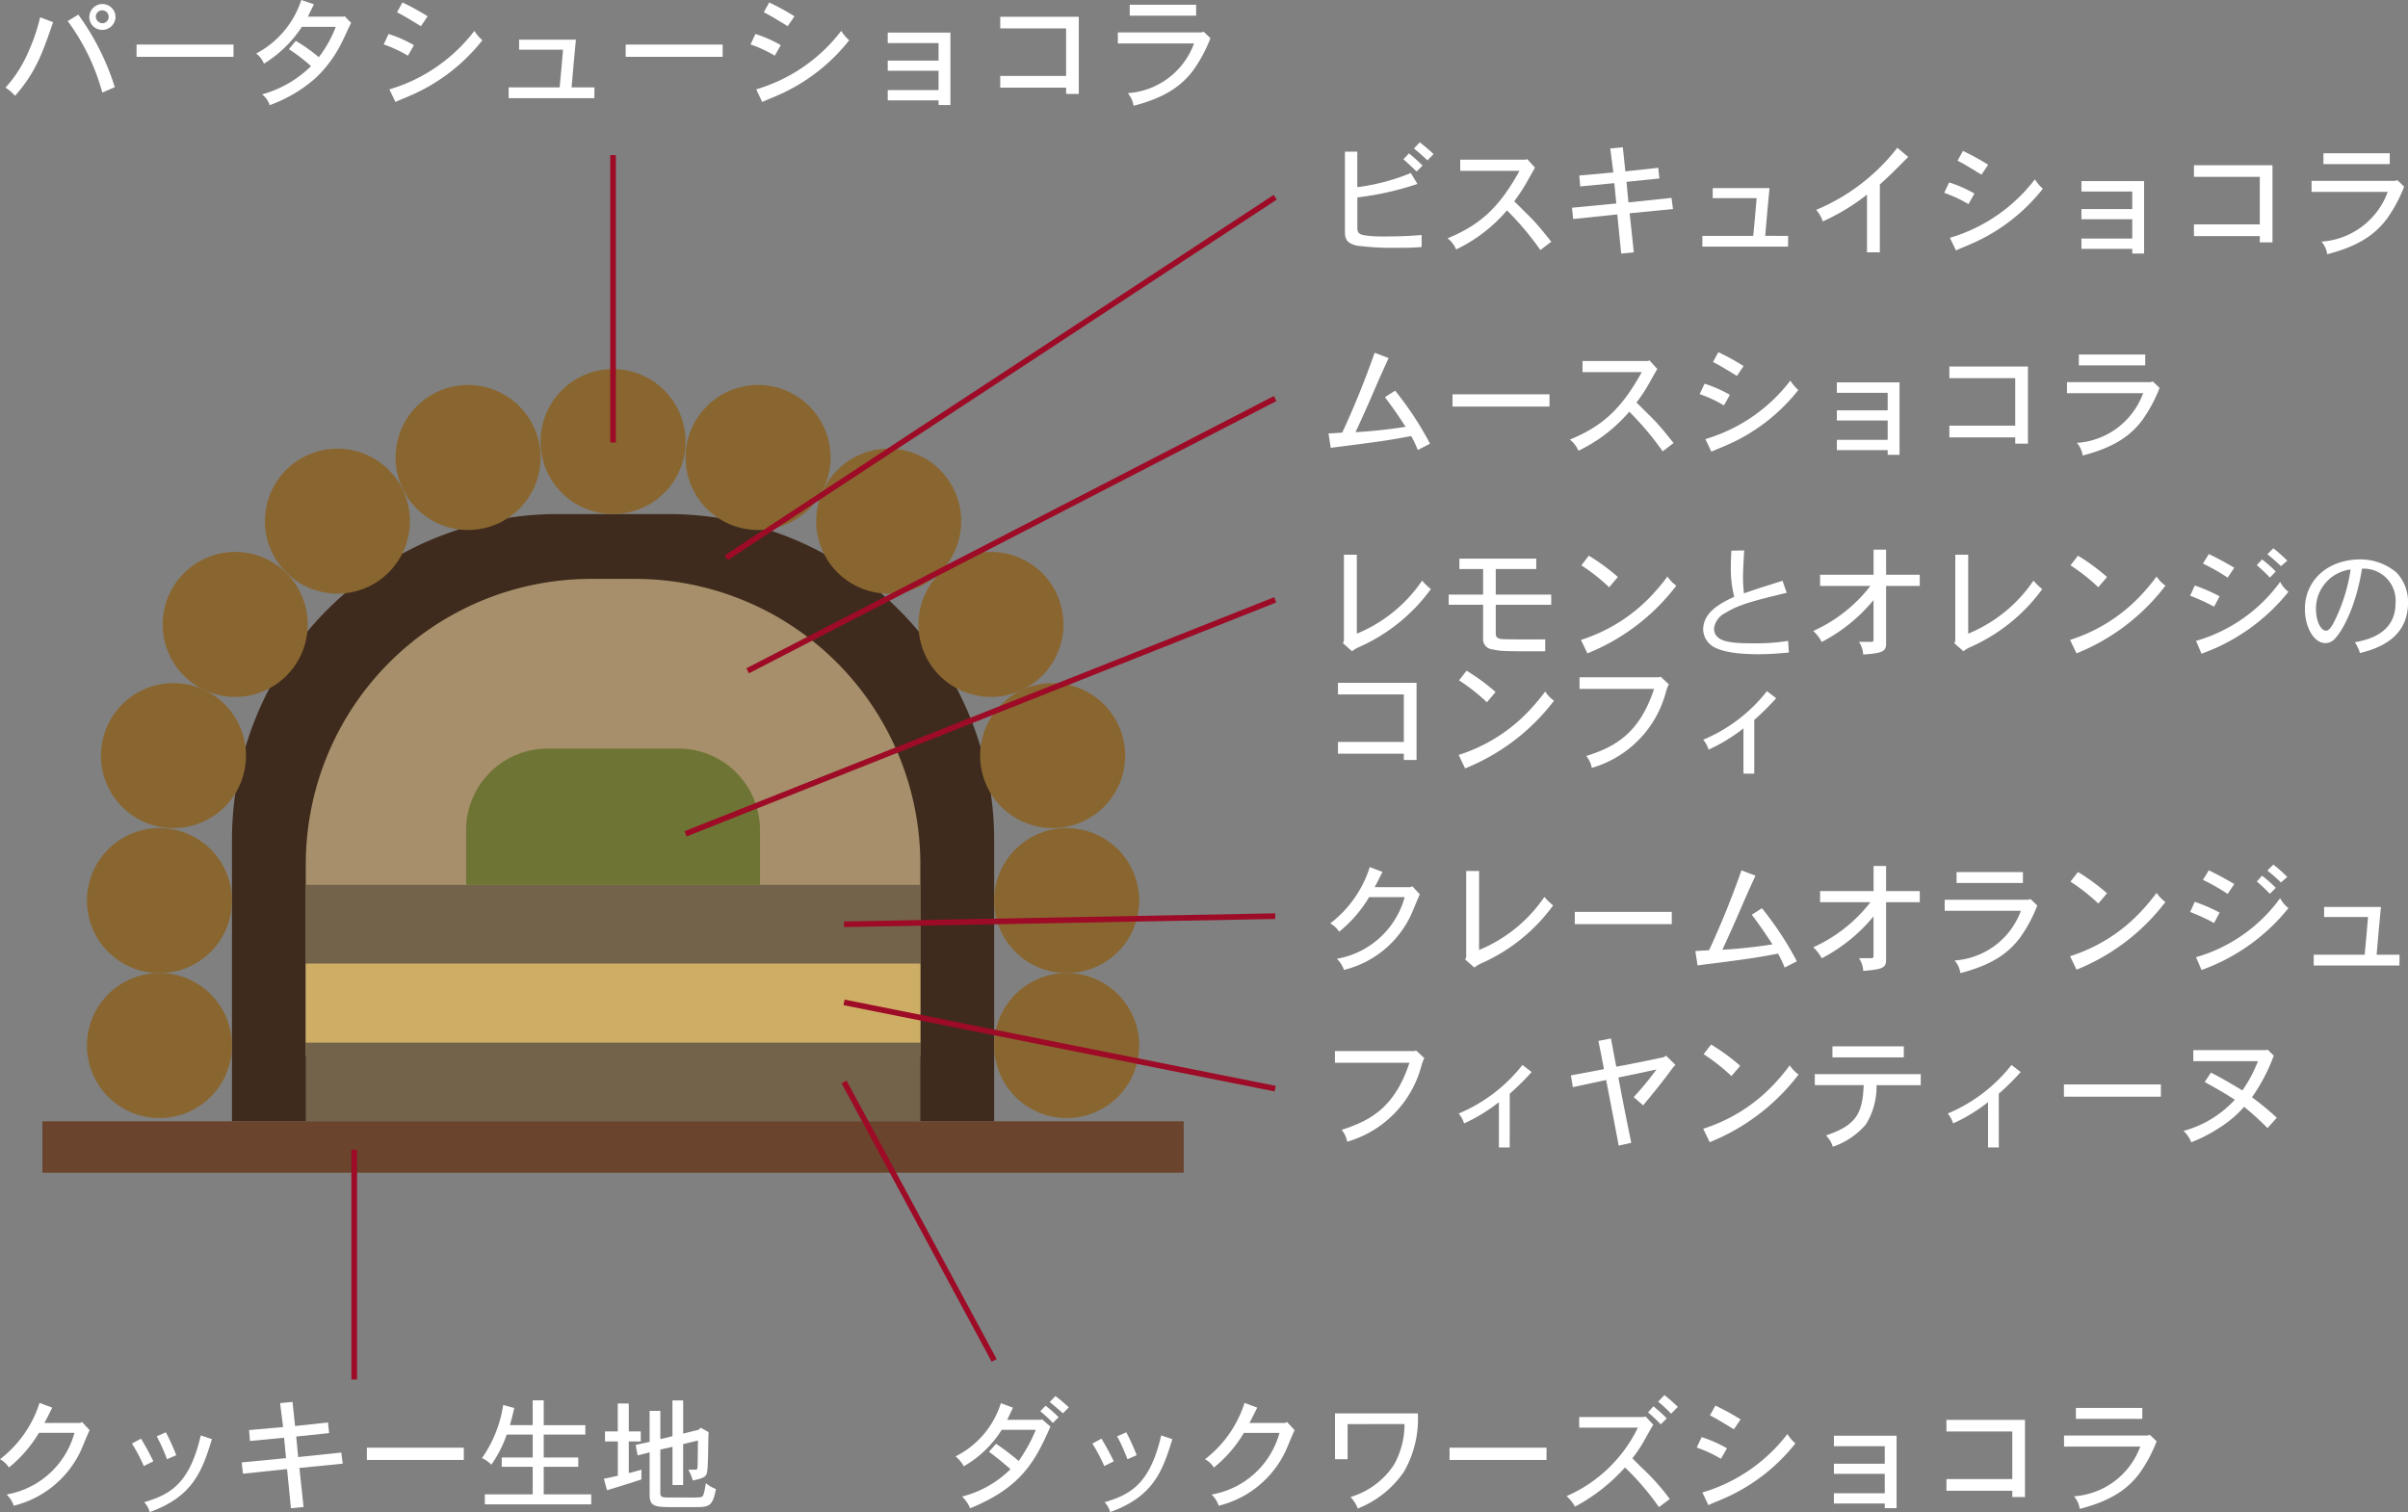 <svg xmlns="http://www.w3.org/2000/svg" xmlns:xlink="http://www.w3.org/1999/xlink" width="213.182" height="133.886" viewBox="0 0 213.182 133.886">
  <rect x="0" y="0" width="213.182" height="133.886" fill="#808080" stroke="none"/>
  <defs>
    <clipPath id="clip-path">
      <rect id="長方形_29" data-name="長方形 29" width="213.182" height="133.886" fill="none"/>
    </clipPath>
  </defs>
  <g id="グループ_4" data-name="グループ 4" transform="translate(0 0)">
    <g id="グループ_3" data-name="グループ 3" transform="translate(0 0)" clip-path="url(#clip-path)">
      <path id="パス_64" data-name="パス 64" d="M75.544,71.647H8.066v-24.9A28.868,28.868,0,0,1,36.933,17.877h9.741A28.869,28.869,0,0,1,75.544,46.746Z" transform="translate(12.47 27.639)" fill="#3f2b1d"/>
      <path id="パス_65" data-name="パス 65" d="M65.039,62.422H10.633V45.391A25.26,25.26,0,0,1,35.892,20.132H39.78A25.26,25.26,0,0,1,65.039,45.391Z" transform="translate(16.439 31.125)" fill="#a68f6a"/>
      <rect id="長方形_18" data-name="長方形 18" width="101.039" height="4.552" transform="translate(3.755 99.285)" fill="#6a442c"/>
      <rect id="長方形_19" data-name="長方形 19" width="54.406" height="6.979" transform="translate(27.072 92.306)" fill="#73634a"/>
      <rect id="長方形_20" data-name="長方形 20" width="54.406" height="6.979" transform="translate(27.072 78.349)" fill="#73634a"/>
      <rect id="長方形_21" data-name="長方形 21" width="54.406" height="6.979" transform="translate(27.072 85.328)" fill="#ceae65"/>
      <path id="パス_66" data-name="パス 66" d="M42.226,38.1H16.208V33.248a7.217,7.217,0,0,1,7.218-7.215H35.008a7.217,7.217,0,0,1,7.218,7.215Z" transform="translate(25.058 40.248)" fill="#6e7534"/>
      <path id="パス_67" data-name="パス 67" d="M15.861,40.259A6.419,6.419,0,1,1,9.443,33.84a6.42,6.42,0,0,1,6.419,6.419" transform="translate(4.675 52.318)" fill="#896630"/>
      <path id="パス_68" data-name="パス 68" d="M15.861,35.218A6.419,6.419,0,1,1,9.443,28.8a6.42,6.42,0,0,1,6.419,6.419" transform="translate(4.675 44.524)" fill="#896630"/>
      <path id="パス_69" data-name="パス 69" d="M16.348,30.176A6.419,6.419,0,1,1,9.93,23.757a6.42,6.42,0,0,1,6.419,6.419" transform="translate(5.428 36.729)" fill="#896630"/>
      <path id="パス_70" data-name="パス 70" d="M18.494,25.614a6.419,6.419,0,1,1-6.419-6.419,6.42,6.42,0,0,1,6.419,6.419" transform="translate(8.746 29.676)" fill="#896630"/>
      <path id="パス_71" data-name="パス 71" d="M22.049,22.023A6.419,6.419,0,1,1,15.631,15.6a6.42,6.42,0,0,1,6.419,6.419" transform="translate(14.242 24.125)" fill="#896630"/>
      <path id="パス_72" data-name="パス 72" d="M26.592,19.808a6.419,6.419,0,1,1-6.419-6.419,6.42,6.42,0,0,1,6.419,6.419" transform="translate(21.266 20.7)" fill="#896630"/>
      <path id="パス_73" data-name="パス 73" d="M34.569,40.259a6.419,6.419,0,1,0,6.419-6.419,6.42,6.42,0,0,0-6.419,6.419" transform="translate(53.445 52.318)" fill="#896630"/>
      <path id="パス_74" data-name="パス 74" d="M34.569,35.218A6.419,6.419,0,1,0,40.988,28.8a6.42,6.42,0,0,0-6.419,6.419" transform="translate(53.445 44.524)" fill="#896630"/>
      <path id="パス_75" data-name="パス 75" d="M34.082,30.176A6.419,6.419,0,1,0,40.5,23.757a6.42,6.42,0,0,0-6.419,6.419" transform="translate(52.692 36.729)" fill="#896630"/>
      <path id="パス_76" data-name="パス 76" d="M31.937,25.614a6.419,6.419,0,1,0,6.419-6.419,6.42,6.42,0,0,0-6.419,6.419" transform="translate(49.376 29.676)" fill="#896630"/>
      <path id="パス_77" data-name="パス 77" d="M28.381,22.023A6.419,6.419,0,1,0,34.8,15.6a6.42,6.42,0,0,0-6.419,6.419" transform="translate(43.878 24.125)" fill="#896630"/>
      <path id="パス_78" data-name="パス 78" d="M23.838,19.808a6.419,6.419,0,1,0,6.419-6.419,6.42,6.42,0,0,0-6.419,6.419" transform="translate(36.854 20.7)" fill="#896630"/>
      <path id="パス_79" data-name="パス 79" d="M31.633,19.255a6.419,6.419,0,1,1-6.419-6.419,6.42,6.42,0,0,1,6.419,6.419" transform="translate(29.059 19.845)" fill="#896630"/>
      <path id="パス_80" data-name="パス 80" d="M4.406,1.765C3.5,4.41,2.876,6.221,1.035,8.288A3.535,3.535,0,0,0,.19,7.562,11.183,11.183,0,0,0,2.237,4.347,16.324,16.324,0,0,0,3.258,1.332ZM6.639,1.1A22.053,22.053,0,0,1,9.87,7.522L8.762,8A18.98,18.98,0,0,0,5.7,1.668Zm3.295.183A1.168,1.168,0,0,1,8.762,2.447,1.13,1.13,0,0,1,7.614,1.286a1.16,1.16,0,0,1,2.319,0m-1.171.575a.56.56,0,0,0,.565-.575.57.57,0,1,0-1.141,0,.627.627,0,0,0,.575.575" transform="translate(0.294 0.198)" fill="#fff"/>
      <rect id="長方形_22" data-name="長方形 22" width="8.585" height="1.085" transform="translate(12.089 3.946)" fill="#fff"/>
      <path id="パス_81" data-name="パス 81" d="M16.64,1.474l.087-.046.586.6c-.153.27-.685,1.464-.815,1.7a11.038,11.038,0,0,1-2.36,3.208A12.637,12.637,0,0,1,10.1,9.311a1.965,1.965,0,0,0-.672-.955,9.922,9.922,0,0,0,4.333-2.5,15.152,15.152,0,0,0-1.96-1.5l.609-.736A14.755,14.755,0,0,1,14.45,5.062a10.457,10.457,0,0,0,1.5-2.686h-3A10.726,10.726,0,0,1,9.592,5.637a2.125,2.125,0,0,0-.682-.9A8.233,8.233,0,0,0,12.9,0l1.118.379c-.186.379-.369.736-.532,1.095Z" transform="translate(13.775 0)" fill="#fff"/>
      <path id="パス_82" data-name="パス 82" d="M15.488,4.8a11.409,11.409,0,0,0-2.146-1l.433-.922a10.911,10.911,0,0,1,2.243.988Zm-1.64,2.981A14.707,14.707,0,0,0,21.372,2.6a3.591,3.591,0,0,0,.705.833,16.384,16.384,0,0,1-6.429,4.921c-.293.132-.639.26-1.268.542Zm2.788-5.591c-1.377-.845-1.53-.932-2.113-1.235L15,.085A22.014,22.014,0,0,1,17.232,1.31Z" transform="translate(20.627 0.132)" fill="#fff"/>
      <path id="パス_83" data-name="パス 83" d="M25.284,5.608l-.01.952H17.687V5.608H22.2c.109-1.1.216-2.319.3-3.34h-3.89V1.379H23.64c-.1,1.064-.153,1.584-.2,2.126s-.087,1.085-.183,2.1Z" transform="translate(27.345 2.132)" fill="#fff"/>
      <rect id="長方形_23" data-name="長方形 23" width="8.585" height="1.085" transform="translate(55.392 3.946)" fill="#fff"/>
      <path id="パス_84" data-name="パス 84" d="M28.244,4.8a11.409,11.409,0,0,0-2.146-1l.433-.922a10.911,10.911,0,0,1,2.243.988ZM26.6,7.779A14.707,14.707,0,0,0,34.128,2.6a3.591,3.591,0,0,0,.705.833A16.384,16.384,0,0,1,28.4,8.355c-.293.132-.639.26-1.268.542Zm2.788-5.591c-1.377-.845-1.53-.932-2.113-1.235l.476-.868A22.014,22.014,0,0,1,29.988,1.31Z" transform="translate(40.348 0.132)" fill="#fff"/>
      <path id="パス_85" data-name="パス 85" d="M36.418,1.133V7.549H35.369V7.136h-4.5V6.225h4.5V4.514h-4.5v-.9h4.5V2.062h-4.5V1.133Z" transform="translate(47.723 1.752)" fill="#fff"/>
      <path id="パス_86" data-name="パス 86" d="M41.736.583V7.414H40.611V6.859h-5.83V5.82h5.83V1.612h-5.83V.583Z" transform="translate(53.772 0.902)" fill="#fff"/>
      <path id="パス_87" data-name="パス 87" d="M46.467,2.552l.6.573a12.885,12.885,0,0,1-1.53,2.852c-1,1.321-2.393,2.386-5.278,3.132a2.175,2.175,0,0,0-.509-1.118,6.73,6.73,0,0,0,5.866-4.4H38.87V2.615h7.383ZM45.8,1.131H39.922V.166H45.8Z" transform="translate(60.094 0.257)" fill="#fff"/>
      <path id="パス_88" data-name="パス 88" d="M7.1,50.565l.163-.087.672.726c-.16.3-.7,1.67-.835,1.93a8.88,8.88,0,0,1-5.886,4.759A2.385,2.385,0,0,0,.583,56.9a7.567,7.567,0,0,0,6.009-5.461H3.445A11.474,11.474,0,0,1,.789,54.511,2.144,2.144,0,0,0,0,53.776a10.149,10.149,0,0,0,3.5-4.988l1.125.423c-.227.446-.453.922-.693,1.354Z" transform="translate(0 75.428)" fill="#fff"/>
      <path id="パス_89" data-name="パス 89" d="M5.393,50.374c.486.825.629,1.074,1.092,2.006L5.64,52.8a15.07,15.07,0,0,0-1.052-1.994Zm6.276.043C10.8,53.258,9.986,55.5,6.161,56.876A2.04,2.04,0,0,0,5.673,56c2.4-.7,4.033-1.724,5.008-5.909Zm-4.076-.606a20.412,20.412,0,0,1,.919,2.027l-.822.359a15.542,15.542,0,0,0-.909-2.029Z" transform="translate(7.093 77.01)" fill="#fff"/>
      <path id="パス_90" data-name="パス 90" d="M12.9,48.754l.227,2.136,2.915-.313.1.942-2.913.3.171,1.82,3.817-.4.13.985-3.837.379.369,3.458-1.118.109-.344-3.468-3.906.41-.107-1,3.923-.377-.173-1.81-3.022.29-.079-.965,3.015-.27L11.8,48.863Z" transform="translate(12.996 75.375)" fill="#fff"/>
      <rect id="長方形_24" data-name="長方形 24" width="8.585" height="1.085" transform="translate(32.477 128.185)" fill="#fff"/>
      <path id="パス_91" data-name="パス 91" d="M22.224,48.7v2.2h3.684v.833H22.224v2.029h3.058v.825H22.224v2.439H26.43v.886H17.01v-.886h4.239V54.585H18.507v-.825h2.742V51.731h-2.3A10.684,10.684,0,0,1,17.585,54.4a2.643,2.643,0,0,0-.825-.586,11.106,11.106,0,0,0,1.876-4.705l.978.272c-.206.889-.239,1-.382,1.517h2.016V48.7Z" transform="translate(25.912 75.291)" fill="#fff"/>
      <path id="パス_92" data-name="パス 92" d="M23.206,48.973v2.472h1.062v.889H23.206v2.8c.3-.064.759-.193,1.118-.3V55.7c-.639.206-1.108.359-1.53.486-.53.176-.975.3-1.515.468L21,55.641c.392-.089.878-.186,1.237-.272V52.334H21.1v-.889h1.13V48.973Zm4.815-.27v2.936l1.375-.344.173-.176.705.392c-.053.586-.01,3.284-.173,3.674-.076.206-.173.4-1.235.606a3.907,3.907,0,0,0-.39-.955h.593c.165,0,.206-.041.219-.183.02-.28.02-.878.043-2.4l-1.311.313v3.628h-.945V52.81L26,53.049v3.86c0,.39.194.39.975.39h1.365a11.089,11.089,0,0,0,1.184-.023c.27-.033.323-.137.507-1.245a3.04,3.04,0,0,0,.891.519c-.283,1.464-.565,1.6-1.747,1.6H27.1c-1.6,0-2.05-.074-2.05-1.095V53.3l-1.062.27-.173-.929,1.235-.272V49.625H26V52.13l1.072-.262V48.7Z" transform="translate(32.461 75.297)" fill="#fff"/>
      <line id="線_5" data-name="線 5" y2="25.44" transform="translate(54.275 13.735)" fill="none" stroke="#9d0b26" stroke-miterlimit="10" stroke-width="0.5"/>
      <line id="線_6" data-name="線 6" y2="20.348" transform="translate(31.361 101.799)" fill="none" stroke="#9d0b26" stroke-miterlimit="10" stroke-width="0.5"/>
      <path id="パス_93" data-name="パス 93" d="M40.77,50.653l.107-.043.749.642c-1.418,3.272-2.719,5.438-7.111,7.238a3.05,3.05,0,0,0-.713-1.041,9.309,9.309,0,0,0,4.293-2.426c-.771-.652-1.095-.932-1.91-1.54l.631-.705a23.114,23.114,0,0,1,2,1.52,14,14,0,0,0,1.515-2.755H37.312a9.56,9.56,0,0,1-3.358,3.228,2.9,2.9,0,0,0-.728-.876,7.923,7.923,0,0,0,4.013-4.715l1.069.4c-.16.349-.334.718-.509,1.074Zm.423-1.245a10.528,10.528,0,0,1,1.158,1.016l-.509.512A10.415,10.415,0,0,0,40.727,49.9Zm.878-.858a14.777,14.777,0,0,1,1.181,1l-.519.532c-.359-.326-.759-.672-1.171-1Z" transform="translate(51.369 75.06)" fill="#fff"/>
      <path id="パス_94" data-name="パス 94" d="M38.789,50.374c.486.825.629,1.074,1.092,2.006l-.845.423a15.07,15.07,0,0,0-1.052-1.994Zm6.276.043c-.868,2.841-1.683,5.082-5.507,6.459A2.04,2.04,0,0,0,39.069,56c2.4-.7,4.033-1.724,5.008-5.909Zm-4.076-.606a20.413,20.413,0,0,1,.919,2.027l-.822.359a15.542,15.542,0,0,0-.909-2.029Z" transform="translate(58.725 77.01)" fill="#fff"/>
      <path id="パス_95" data-name="パス 95" d="M49,50.565l.163-.087.672.726c-.16.3-.7,1.67-.835,1.93a8.88,8.88,0,0,1-5.886,4.759,2.385,2.385,0,0,0-.629-.988,7.567,7.567,0,0,0,6.009-5.461H45.345a11.474,11.474,0,0,1-2.656,3.068,2.144,2.144,0,0,0-.789-.736,10.149,10.149,0,0,0,3.5-4.988l1.125.423c-.227.446-.453.922-.693,1.354Z" transform="translate(64.779 75.428)" fill="#fff"/>
      <path id="パス_96" data-name="パス 96" d="M47.536,50.1V53.21H46.421V49.154h7.335a9.4,9.4,0,0,1-1.235,5.171,8.89,8.89,0,0,1-4.084,3.251,3.033,3.033,0,0,0-.642-1.018,7,7,0,0,0,3.837-2.841,7.3,7.3,0,0,0,.942-3.62Z" transform="translate(71.768 75.994)" fill="#fff"/>
      <rect id="長方形_25" data-name="長方形 25" width="8.585" height="1.085" transform="translate(128.33 128.185)" fill="#fff"/>
      <path id="パス_97" data-name="パス 97" d="M61.463,50.413l.682.726c-.14.229-.715,1.25-.822,1.444a11.223,11.223,0,0,1-1.029,1.528c.387.392.606.616.777.782a20.246,20.246,0,0,1,2.538,2.826l-.962.718a21.1,21.1,0,0,0-1.357-1.757,21.958,21.958,0,0,0-1.647-1.754,16.164,16.164,0,0,1-4.422,3.468,3.889,3.889,0,0,0-.746-.932,12.6,12.6,0,0,0,6.307-6.06H55.589v-.942h5.734Zm1.344.7a11.785,11.785,0,0,0-1.125-1.062l.474-.542a12.734,12.734,0,0,1,1.184,1.074Zm.326-2.592c.423.326.845.715,1.192,1.041l-.6.606A12.093,12.093,0,0,0,62.578,49.1Z" transform="translate(84.219 75.008)" fill="#fff"/>
      <path id="パス_98" data-name="パス 98" d="M61.144,53.595A11.408,11.408,0,0,0,59,52.6l.433-.922a10.911,10.911,0,0,1,2.243.988ZM59.5,56.576A14.707,14.707,0,0,0,67.028,51.4a3.59,3.59,0,0,0,.705.833A16.385,16.385,0,0,1,61.3,57.152c-.293.132-.639.26-1.268.542Zm2.788-5.591c-1.377-.845-1.53-.932-2.113-1.235l.476-.868a22.013,22.013,0,0,1,2.233,1.225Z" transform="translate(91.213 75.573)" fill="#fff"/>
      <path id="パス_99" data-name="パス 99" d="M69.319,49.93v6.416H68.27v-.412h-4.5v-.911h4.5V53.311h-4.5v-.9h4.5V50.859h-4.5V49.93Z" transform="translate(98.588 77.193)" fill="#fff"/>
      <path id="パス_100" data-name="パス 100" d="M74.637,49.38v6.831H73.512v-.555h-5.83V54.617h5.83V50.408h-5.83V49.38Z" transform="translate(104.637 76.343)" fill="#fff"/>
      <path id="パス_101" data-name="パス 101" d="M79.368,51.346l.6.575a12.8,12.8,0,0,1-1.528,2.852c-1,1.321-2.4,2.386-5.28,3.132a2.155,2.155,0,0,0-.509-1.118,6.727,6.727,0,0,0,5.866-4.4H71.771v-.978h7.381ZM78.7,49.928H72.82v-.965H78.7Z" transform="translate(110.96 75.699)" fill="#fff"/>
      <line id="線_7" data-name="線 7" x2="13.29" y2="24.658" transform="translate(74.723 95.796)" fill="none" stroke="#9d0b26" stroke-miterlimit="10" stroke-width="0.5"/>
      <path id="パス_102" data-name="パス 102" d="M53.6,36.533l.726.675a3.915,3.915,0,0,0-.239.616A9.523,9.523,0,0,1,47.5,44.609a2.382,2.382,0,0,0-.486-1.052c2.622-.835,4.705-2.037,6-5.94h-6.6V36.586h7.032Z" transform="translate(71.768 56.482)" fill="#fff"/>
      <path id="パス_103" data-name="パス 103" d="M55.239,44.341h-.955v-4.01A15.093,15.093,0,0,1,51.2,42.215a2.4,2.4,0,0,0-.476-.878,14.09,14.09,0,0,0,5.645-4.3l.815.626a22.243,22.243,0,0,1-1.94,1.92Z" transform="translate(78.415 57.259)" fill="#fff"/>
      <path id="パス_104" data-name="パス 104" d="M63.045,37.633l.833.812a4.847,4.847,0,0,0-.486.609c-.153.2-.336.456-.563.738-.4.53-.932,1.181-1.81,2.243l-.835-.728A27.558,27.558,0,0,0,62.2,38.858c-1.108.239-2.246.489-3.371.705.463,2.5.779,4.01,1.138,5.787l-1.115.25c-.186-1.049-1.011-5.3-1.108-5.808-.975.206-2,.433-2.948.629l-.173-1.041c.9-.163,1.963-.359,2.928-.552-.143-.759-.316-1.637-.491-2.5l1.108-.216c.153.815.326,1.736.476,2.5,1.27-.229,3.5-.685,4.206-.845Z" transform="translate(84.449 55.837)" fill="#fff"/>
      <path id="パス_105" data-name="パス 105" d="M59.224,43.782A14.638,14.638,0,0,0,65.337,40a18.13,18.13,0,0,0,1.548-1.831,3.034,3.034,0,0,0,.782.812,18.59,18.59,0,0,1-7.87,5.993Zm2.5-4.662a17.053,17.053,0,0,0-2.462-1.94l.662-.855A18.244,18.244,0,0,1,62.5,38.212Z" transform="translate(91.562 56.16)" fill="#fff"/>
      <path id="パス_106" data-name="パス 106" d="M72.482,38.851v.973H68.569a6.353,6.353,0,0,1-.932,3.46A6.63,6.63,0,0,1,64.7,45.277a2.49,2.49,0,0,0-.608-1c2.7-.9,3.244-1.973,3.34-4.456H63.105v-.973Zm-1.5-1.487H64.666v-.975h6.319Z" transform="translate(97.562 56.259)" fill="#fff"/>
      <path id="パス_107" data-name="パス 107" d="M72.247,44.341h-.955v-4.01A15.093,15.093,0,0,1,68.2,42.215a2.4,2.4,0,0,0-.476-.878,14.09,14.09,0,0,0,5.645-4.3l.815.626a22.243,22.243,0,0,1-1.94,1.92Z" transform="translate(104.71 57.259)" fill="#fff"/>
      <rect id="長方形_26" data-name="長方形 26" width="8.585" height="1.085" transform="translate(182.721 96.019)" fill="#fff"/>
      <path id="パス_108" data-name="パス 108" d="M76.793,37.522v-.978h6.449l.13-.041.542.53a15.788,15.788,0,0,1-1.93,3.687,24.361,24.361,0,0,1,2.2,1.81l-.822.919a25.493,25.493,0,0,0-2.07-1.884,9.94,9.94,0,0,1-2.123,1.81,13.462,13.462,0,0,1-2.559,1.332,2.714,2.714,0,0,0-.685-1.008,9.542,9.542,0,0,0,4.542-2.762c-.769-.5-1.311-.815-2.666-1.571l.552-.827c1.031.522,1.344.718,2.785,1.573a12.077,12.077,0,0,0,1.377-2.589Z" transform="translate(117.383 56.437)" fill="#fff"/>
      <line id="線_8" data-name="線 8" x2="38.17" y2="7.638" transform="translate(74.723 88.755)" fill="none" stroke="#9d0b26" stroke-miterlimit="10" stroke-width="0.5"/>
      <path id="パス_109" data-name="パス 109" d="M53.353,31.932l.163-.087.672.726c-.16.3-.7,1.67-.835,1.93a8.88,8.88,0,0,1-5.886,4.759,2.385,2.385,0,0,0-.629-.988,7.567,7.567,0,0,0,6.009-5.461H49.7a11.474,11.474,0,0,1-2.656,3.068,2.144,2.144,0,0,0-.789-.736,10.149,10.149,0,0,0,3.5-4.988l1.125.423c-.227.446-.453.922-.693,1.354Z" transform="translate(71.512 46.621)" fill="#fff"/>
      <path id="パス_110" data-name="パス 110" d="M52.175,30.291v6.991a12.926,12.926,0,0,0,5.779-4.695,5.479,5.479,0,0,0,.777.749,15.729,15.729,0,0,1-6.373,5.138,2.584,2.584,0,0,0-.6.367l-.812-.713.087-.219V30.291Z" transform="translate(78.77 46.831)" fill="#fff"/>
      <rect id="長方形_27" data-name="長方形 27" width="8.585" height="1.085" transform="translate(139.418 80.742)" fill="#fff"/>
      <path id="パス_111" data-name="パス 111" d="M58.951,37.413l1.214-.076c.975-2.093,1.927-4.4,2.869-7.068l1.237.466c-.659,1.454-.736,1.617-1.421,3.2-.257.608-.878,2.006-1.507,3.361,1.064-.053,2.821-.216,4.435-.476-.792-1.2-1.008-1.517-1.831-2.625l.9-.573a28.9,28.9,0,0,1,3.091,4.695l-1.082.56a9.322,9.322,0,0,0-.586-1.235c-2.1.39-2.6.466-7.124,1.041Z" transform="translate(91.14 46.797)" fill="#fff"/>
      <path id="パス_112" data-name="パス 112" d="M69.5,30.116v2.223h2.981v.985H69.5v5.107c0,.7-.316.845-2.027.973a2.149,2.149,0,0,0-.379-1.125h1.1c.163,0,.194-.066.194-.2v-3.5A14.7,14.7,0,0,1,63.8,38.289a3.506,3.506,0,0,0-.749-.975,13.284,13.284,0,0,0,5.062-3.99H63.656v-.985h4.736V30.116Z" transform="translate(97.477 46.561)" fill="#fff"/>
      <path id="パス_113" data-name="パス 113" d="M75.218,32.715l.6.573a12.884,12.884,0,0,1-1.53,2.852c-1,1.321-2.393,2.386-5.278,3.132a2.175,2.175,0,0,0-.509-1.118,6.73,6.73,0,0,0,5.866-4.4H67.621v-.978H75Zm-.67-1.421H68.673v-.965h5.876Z" transform="translate(104.544 46.89)" fill="#fff"/>
      <path id="パス_114" data-name="パス 114" d="M71.98,37.782A14.637,14.637,0,0,0,78.093,34a18.125,18.125,0,0,0,1.548-1.831,3.034,3.034,0,0,0,.782.812,18.589,18.589,0,0,1-7.87,5.993Zm2.5-4.662a17.053,17.053,0,0,0-2.462-1.94l.662-.855a18.244,18.244,0,0,1,2.572,1.887Z" transform="translate(111.284 46.884)" fill="#fff"/>
      <path id="パス_115" data-name="パス 115" d="M78.278,35.237a18.121,18.121,0,0,0-2.123-.975l.412-.9a14.943,14.943,0,0,1,2.2.955Zm-1.6,3.027a13.954,13.954,0,0,0,7.447-5.224,2.538,2.538,0,0,0,.736.878A17.371,17.371,0,0,1,77.163,39.4Zm2.8-5.6a17.815,17.815,0,0,0-2.187-1.245l.519-.845c.835.4,1.594.822,2.256,1.214Zm3.74-.008a15.819,15.819,0,0,0-1.158-1.095l.463-.509a10.6,10.6,0,0,1,1.217,1.072Zm.306-2.592a13.83,13.83,0,0,1,1.232,1.095l-.56.489a15.686,15.686,0,0,0-1.2-1.052Z" transform="translate(117.738 46.488)" fill="#fff"/>
      <path id="パス_116" data-name="パス 116" d="M88.053,35.771l-.013.952H80.453v-.952h4.509c.109-1.1.216-2.319.3-3.34h-3.89v-.889h5.031c-.1,1.064-.153,1.584-.2,2.126s-.087,1.085-.183,2.1Z" transform="translate(124.383 48.765)" fill="#fff"/>
      <line id="線_9" data-name="線 9" y1="0.721" x2="38.17" transform="translate(74.723 81.118)" fill="none" stroke="#9d0b26" stroke-miterlimit="10" stroke-width="0.5"/>
      <path id="パス_117" data-name="パス 117" d="M46.195,19.413l1.214-.076c.975-2.093,1.927-4.4,2.869-7.068l1.237.466c-.659,1.454-.736,1.617-1.421,3.2-.257.609-.878,2.006-1.507,3.361,1.064-.053,2.821-.216,4.435-.476-.792-1.2-1.008-1.517-1.831-2.625l.9-.573a28.9,28.9,0,0,1,3.091,4.695l-1.082.56a9.323,9.323,0,0,0-.586-1.235c-2.1.39-2.6.466-7.124,1.041Z" transform="translate(71.419 18.969)" fill="#fff"/>
      <rect id="長方形_28" data-name="長方形 28" width="8.585" height="1.085" transform="translate(128.593 34.914)" fill="#fff"/>
      <path id="パス_118" data-name="パス 118" d="M61.633,12.533l.693.759c-.137.229-.693,1.225-.812,1.431a14.941,14.941,0,0,1-1.029,1.54c.27.27,1.484,1.461,1.713,1.713.573.626.9,1.039,1.571,1.874l-.965.736a26.22,26.22,0,0,0-2.958-3.511,13.681,13.681,0,0,1-4.5,3.458,2.448,2.448,0,0,0-.759-.985c2.808-1.171,4.509-2.612,6.363-5.973H55.706v-.988h5.787Z" transform="translate(84.395 19.377)" fill="#fff"/>
      <path id="パス_119" data-name="パス 119" d="M61.249,16.961a11.366,11.366,0,0,0-2.149-1l.435-.922a10.972,10.972,0,0,1,2.243.988Zm-1.642,2.981a14.707,14.707,0,0,0,7.524-5.179,3.654,3.654,0,0,0,.705.833,16.376,16.376,0,0,1-6.426,4.921c-.3.132-.642.26-1.27.542Zm2.79-5.591c-1.377-.845-1.533-.932-2.116-1.235l.476-.868a21.74,21.74,0,0,1,2.233,1.225Z" transform="translate(91.371 18.936)" fill="#fff"/>
      <path id="パス_120" data-name="パス 120" d="M69.421,13.3v6.416H68.372V19.3h-4.5v-.911h4.5V16.677h-4.5v-.9h4.5V14.225h-4.5V13.3Z" transform="translate(98.746 20.556)" fill="#fff"/>
      <path id="パス_121" data-name="パス 121" d="M74.739,12.746v6.831H73.614v-.555h-5.83V17.983h5.83V13.775h-5.83V12.746Z" transform="translate(104.796 19.706)" fill="#fff"/>
      <path id="パス_122" data-name="パス 122" d="M79.47,14.715l.6.573a12.884,12.884,0,0,1-1.53,2.852c-1,1.321-2.393,2.386-5.278,3.132a2.175,2.175,0,0,0-.509-1.118,6.722,6.722,0,0,0,5.864-4.4H71.873v-.978h7.381Zm-.67-1.421H72.925v-.965H78.8Z" transform="translate(111.118 19.061)" fill="#fff"/>
      <line id="線_10" data-name="線 10" y1="24.108" x2="46.704" transform="translate(66.188 35.288)" fill="none" stroke="#9d0b26" stroke-miterlimit="10" stroke-width="0.5"/>
      <path id="パス_123" data-name="パス 123" d="M47.861,5.772V8.919A18.738,18.738,0,0,0,52.6,7.669l.586.965a26.532,26.532,0,0,1-5.321,1.194v2.719c0,.489.27.575.728.649a10.188,10.188,0,0,0,1.472.087c1.8,0,2.332-.041,3.491-.127v1.062a18.3,18.3,0,0,1-1.983.064A24.419,24.419,0,0,1,47.84,14.1c-.932-.206-1.074-.616-1.074-1.255V5.772Zm4.573.153c.392.326.855.726,1.2,1.085l-.519.522c-.39-.372-.792-.749-1.171-1.085Zm1.637.619c-.346-.336-.792-.715-1.192-1.052l.509-.542a15.508,15.508,0,0,1,1.225,1.041Z" transform="translate(72.302 7.653)" fill="#fff"/>
      <path id="パス_124" data-name="パス 124" d="M57.383,5.533l.69.759c-.137.229-.69,1.225-.812,1.431a14.877,14.877,0,0,1-1.026,1.54c.267.27,1.484,1.461,1.711,1.713.573.626.9,1.039,1.571,1.874l-.965.736a26.029,26.029,0,0,0-2.958-3.511,13.681,13.681,0,0,1-4.5,3.458,2.448,2.448,0,0,0-.759-.985c2.808-1.171,4.509-2.612,6.363-5.973H51.454V5.586h5.79Z" transform="translate(77.821 8.554)" fill="#fff"/>
      <path id="パス_125" data-name="パス 125" d="M59.16,5.12l.227,2.136L62.3,6.943l.1.942-2.913.3.171,1.82,3.816-.4.13.985-3.837.379.369,3.458-1.118.109-.344-3.468-3.906.41-.107-1,3.923-.377L58.411,8.3l-3.022.29-.079-.965,3.014-.27L58.052,5.23Z" transform="translate(84.507 7.916)" fill="#fff"/>
      <path id="パス_126" data-name="パス 126" d="M66.791,10.771l-.01.952H59.194v-.952H63.7c.109-1.1.216-2.319.3-3.34h-3.89V6.542h5.031c-.1,1.064-.153,1.584-.2,2.126s-.087,1.085-.183,2.1Z" transform="translate(91.516 10.114)" fill="#fff"/>
      <path id="パス_127" data-name="パス 127" d="M68.789,14.4H67.651V9.287a18.515,18.515,0,0,1-3.913,2.375,2.885,2.885,0,0,0-.586-1.021,17.727,17.727,0,0,0,7.185-5.5l.965.815c-1.464,1.474-1.635,1.635-2.513,2.439Z" transform="translate(97.635 7.942)" fill="#fff"/>
      <path id="パス_128" data-name="パス 128" d="M69.75,9.961a11.408,11.408,0,0,0-2.146-1l.433-.922a10.911,10.911,0,0,1,2.243.988Zm-1.64,2.981a14.707,14.707,0,0,0,7.524-5.179,3.59,3.59,0,0,0,.705.833,16.385,16.385,0,0,1-6.429,4.921c-.293.132-.639.26-1.268.542ZM70.9,7.351c-1.377-.845-1.53-.932-2.113-1.235l.476-.868a22.014,22.014,0,0,1,2.233,1.225Z" transform="translate(104.518 8.114)" fill="#fff"/>
      <path id="パス_129" data-name="パス 129" d="M77.925,6.3v6.416H76.876V12.3h-4.5v-.911h4.5V9.677h-4.5v-.9h4.5V7.225h-4.5V6.3Z" transform="translate(111.894 9.734)" fill="#fff"/>
      <path id="パス_130" data-name="パス 130" d="M83.243,5.746v6.831H82.118v-.555h-5.83V10.983h5.83V6.775h-5.83V5.746Z" transform="translate(117.943 8.884)" fill="#fff"/>
      <path id="パス_131" data-name="パス 131" d="M87.974,7.715l.6.573a12.886,12.886,0,0,1-1.53,2.852c-1,1.321-2.393,2.386-5.278,3.132a2.2,2.2,0,0,0-.509-1.118,6.722,6.722,0,0,0,5.864-4.4H80.377V7.778h7.381ZM87.3,6.294H81.429V5.329H87.3Z" transform="translate(124.266 8.239)" fill="#fff"/>
      <line id="線_11" data-name="線 11" y1="31.92" x2="48.596" transform="translate(64.298 17.467)" fill="none" stroke="#9d0b26" stroke-miterlimit="10" stroke-width="0.5"/>
      <path id="パス_132" data-name="パス 132" d="M47.923,19.291v6.991a12.927,12.927,0,0,0,5.78-4.695,5.479,5.479,0,0,0,.777.749,15.729,15.729,0,0,1-6.373,5.138,2.585,2.585,0,0,0-.6.367l-.812-.713.087-.219V19.291Z" transform="translate(72.197 29.825)" fill="#fff"/>
      <path id="パス_133" data-name="パス 133" d="M58.125,19.427v.922H54.538v2.266h4.911v.9H54.538v2.449c0,.382.074.519.509.586.227.033,2.472.033,3.152.033.3,0,.4,0,.718-.01v1.062c-3.61,0-3.934,0-4.672-.173a.906.906,0,0,1-.825-1.018V23.513H50.375v-.9H53.42V20.349h-2.1v-.922Z" transform="translate(77.881 30.035)" fill="#fff"/>
      <path id="パス_134" data-name="パス 134" d="M54.972,26.782A14.637,14.637,0,0,0,61.085,23a18.129,18.129,0,0,0,1.548-1.831,3.034,3.034,0,0,0,.782.812,18.589,18.589,0,0,1-7.87,5.993Zm2.5-4.662a17.051,17.051,0,0,0-2.462-1.94l.662-.855a18.246,18.246,0,0,1,2.571,1.887Z" transform="translate(84.989 29.877)" fill="#fff"/>
      <path id="パス_135" data-name="パス 135" d="M62.854,19.142c-.043.639-.107,1.943-.107,2.416a12.361,12.361,0,0,0,.087,1.388c1.008-.356,1.255-.433,3.414-1.115l.369,1.064c-2.635.639-4.229,1.016-5.431,1.787a1.772,1.772,0,0,0-1,1.365c0,1.194,1.421,1.321,3.468,1.321a18.046,18.046,0,0,0,3.088-.216l.069,1.031c-.945.087-1.759.15-2.755.15-1.258,0-3.381-.109-4.219-.876a1.827,1.827,0,0,1-.616-1.3c0-1.464,1.365-2.279,2.752-2.908a10.148,10.148,0,0,1-.3-2.742c0-.346.013-.736.046-1.342Z" transform="translate(91.561 29.594)" fill="#fff"/>
      <path id="パス_136" data-name="パス 136" d="M69.5,19.116v2.223h2.981v.985H69.5v5.107c0,.7-.316.845-2.027.973a2.149,2.149,0,0,0-.379-1.125h1.1c.163,0,.194-.066.194-.2v-3.5A14.7,14.7,0,0,1,63.8,27.289a3.506,3.506,0,0,0-.749-.975,13.284,13.284,0,0,0,5.062-3.99H63.656v-.985h4.736V19.116Z" transform="translate(97.477 29.554)" fill="#fff"/>
      <path id="パス_137" data-name="パス 137" d="M69.182,19.291v6.991a12.927,12.927,0,0,0,5.779-4.695,5.479,5.479,0,0,0,.777.749,15.729,15.729,0,0,1-6.373,5.138,2.585,2.585,0,0,0-.6.367l-.812-.713.087-.219V19.291Z" transform="translate(105.064 29.825)" fill="#fff"/>
      <path id="パス_138" data-name="パス 138" d="M71.98,26.782A14.637,14.637,0,0,0,78.093,23a18.125,18.125,0,0,0,1.548-1.831,3.034,3.034,0,0,0,.782.812,18.589,18.589,0,0,1-7.87,5.993Zm2.5-4.662a17.053,17.053,0,0,0-2.462-1.94l.662-.855a18.245,18.245,0,0,1,2.572,1.887Z" transform="translate(111.284 29.877)" fill="#fff"/>
      <path id="パス_139" data-name="パス 139" d="M78.278,24.237a18.119,18.119,0,0,0-2.123-.975l.412-.9a14.944,14.944,0,0,1,2.2.955Zm-1.6,3.027a13.954,13.954,0,0,0,7.447-5.224,2.538,2.538,0,0,0,.736.878A17.371,17.371,0,0,1,77.163,28.4Zm2.8-5.6a17.814,17.814,0,0,0-2.187-1.245l.519-.845c.835.4,1.594.822,2.256,1.214Zm3.74-.008a15.818,15.818,0,0,0-1.158-1.095l.463-.509a10.6,10.6,0,0,1,1.217,1.072Zm.306-2.592a13.83,13.83,0,0,1,1.232,1.095l-.56.489a15.687,15.687,0,0,0-1.2-1.052Z" transform="translate(117.738 29.482)" fill="#fff"/>
      <path id="パス_140" data-name="パス 140" d="M84.569,26.792c2.546-.435,3.6-1.68,3.6-3.48A2.826,2.826,0,0,0,85.2,20.279c-.565,3.521-1.79,5.568-2.4,6.2a1.144,1.144,0,0,1-.835.39c-1.052,0-1.82-1.461-1.82-3.012,0-2.579,2.05-4.4,4.909-4.4a4.948,4.948,0,0,1,3.221,1.184,3.778,3.778,0,0,1,1,2.643c0,3.111-2.579,4.056-4.26,4.466a3.327,3.327,0,0,0-.443-.952m-3.447-2.958c0,1.085.423,1.93.9,1.93.356,0,.7-.771.886-1.151a15.443,15.443,0,0,0,1.281-4.27,3.5,3.5,0,0,0-3.068,3.491" transform="translate(123.91 30.074)" fill="#fff"/>
      <path id="パス_141" data-name="パス 141" d="M53.48,23.746v6.831H52.354v-.555h-5.83V28.983h5.83V24.775h-5.83V23.746Z" transform="translate(71.928 36.713)" fill="#fff"/>
      <path id="パス_142" data-name="パス 142" d="M50.72,30.782A14.637,14.637,0,0,0,56.833,27a18.129,18.129,0,0,0,1.548-1.831,3.033,3.033,0,0,0,.782.812,18.59,18.59,0,0,1-7.87,5.993Zm2.5-4.662a17.052,17.052,0,0,0-2.462-1.94l.662-.855a18.246,18.246,0,0,1,2.571,1.887Z" transform="translate(78.415 36.061)" fill="#fff"/>
      <path id="パス_143" data-name="パス 143" d="M62.1,23.533l.726.675a3.915,3.915,0,0,0-.239.616,9.523,9.523,0,0,1-6.579,6.785,2.382,2.382,0,0,0-.486-1.052c2.622-.835,4.705-2.037,6-5.94h-6.6V23.586h7.032Z" transform="translate(84.916 36.383)" fill="#fff"/>
      <path id="パス_144" data-name="パス 144" d="M63.743,31.341h-.955v-4.01A15.092,15.092,0,0,1,59.7,29.215a2.4,2.4,0,0,0-.476-.878,14.09,14.09,0,0,0,5.645-4.3l.815.626a22.246,22.246,0,0,1-1.94,1.92Z" transform="translate(91.562 37.161)" fill="#fff"/>
      <line id="線_12" data-name="線 12" y1="20.72" x2="52.201" transform="translate(60.693 53.11)" fill="none" stroke="#9d0b26" stroke-miterlimit="10" stroke-width="0.5"/>
    </g>
  </g>
</svg>
